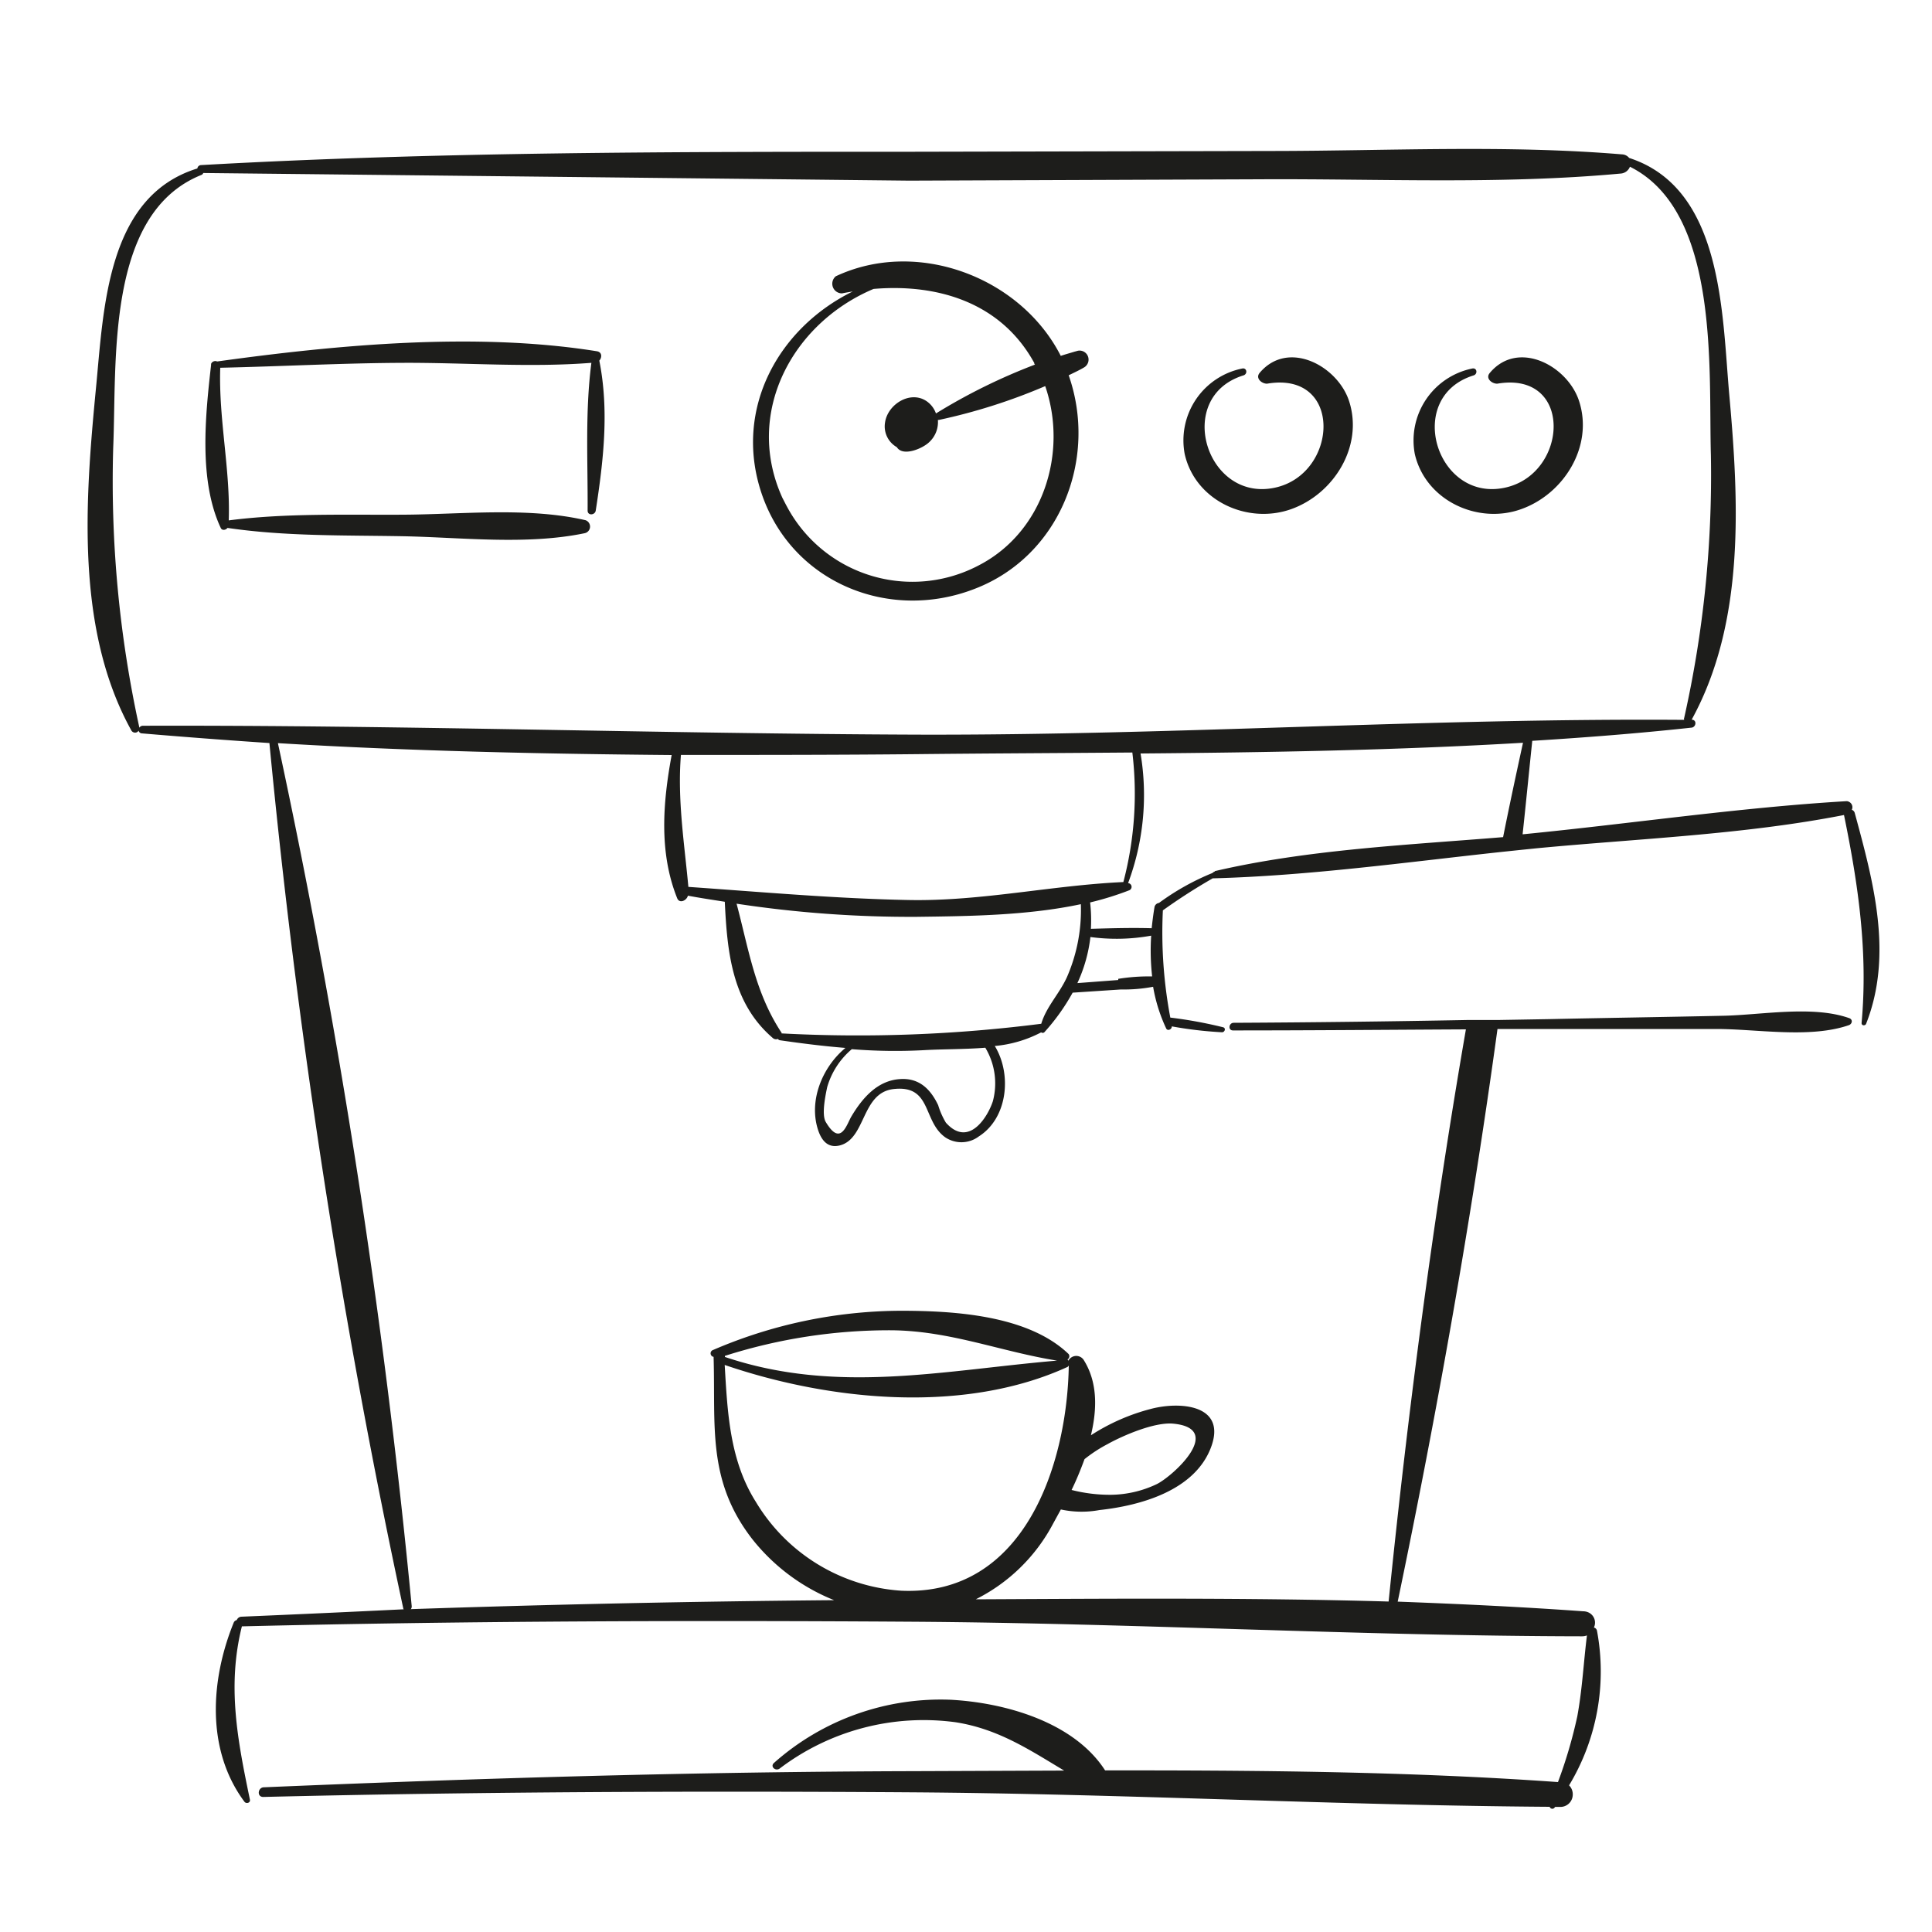 <svg xmlns="http://www.w3.org/2000/svg" width="200" height="200" viewBox="0 0 200 200"><path d="M94.76,43.36c-1,.07-.16,1.22.31,1.64a2,2,0,0,0,.42-.44.83.83,0,0,0-.35-1.11A.85.85,0,0,0,94.76,43.36Z" fill="#1d1d1b"/><path d="M61.78,36.36c-12.49-2-26.79-.68-39.3,1.06a.47.47,0,0,0-.63.25l0,.12c-.59,5.22-1.3,11.93,1,16.86.13.29.51.24.7,0,6,.88,12.06.75,18.1.86s12.83.94,18.86-.31a.7.7,0,0,0,.1-1.35c-5.95-1.37-12.69-.61-18.77-.57s-12.2-.18-18.16.59c.18-5.23-1.06-10.5-.88-15.8,6.37-.14,12.71-.49,19.08-.51s13,.5,19.34,0c-.66,5.08-.36,10.18-.39,15.3,0,.54.76.48.84,0,.8-5.18,1.4-10.35.37-15.53C62.29,37.07,62.39,36.46,61.78,36.36Z" fill="#1d1d1b"/><path d="M110.63,38.85c.53-.26,1.11-.53,1.55-.79a.94.94,0,0,0,.4-1.27.93.93,0,0,0-1-.48l-.36.1c-.46.14-.94.27-1.41.43-4.15-8.15-14.86-12.2-23.29-8.24a1,1,0,0,0,.65,1.77c.38-.08.77-.14,1.11-.2C80.61,33.94,76,42.24,78.76,50.84c3,9.35,13.13,13.61,22.13,10.12C109.72,57.58,113.67,47.51,110.63,38.85Zm.65-.8M81,51.55c-4-8.77,1-18.09,9.43-21.64,6.58-.56,13.19,1.37,16.64,7.67a.15.15,0,0,0,.08.16A60.54,60.54,0,0,0,96.89,42.8h0a2.58,2.58,0,0,0-1-1.29c-1.68-1.11-4,.35-4.27,2.22a2.47,2.47,0,0,0,1.22,2.56c.61,1,2.62.17,3.33-.5a2.82,2.82,0,0,0,.92-2.32h.11a59.7,59.7,0,0,0,11-3.5c2.36,6.84-.17,15.06-6.83,18.53a14.72,14.72,0,0,1-19.91-6.07C81.3,52.14,81.16,51.85,81,51.55Z" fill="#1d1d1b"/><path d="M133.65,52.71c4.43-1.57,7.53-6.53,6-11.21-1.21-3.66-6.34-6.38-9.26-2.89-.45.55.22,1.11.77,1.11,7.93-1.36,7.4,9.38.79,10.77-7.1,1.5-10.43-9.4-3.23-11.63.47-.15.35-.82-.13-.71A7.59,7.59,0,0,0,122.64,47C123.73,51.84,129.13,54.31,133.65,52.71Z" fill="#1d1d1b"/><path d="M157.46,52.71c4.44-1.57,7.53-6.53,6-11.21-1.2-3.66-6.33-6.38-9.24-2.89-.47.55.2,1.11.77,1.11,7.93-1.36,7.39,9.38.77,10.77-7.09,1.5-10.41-9.4-3.21-11.63.45-.15.35-.82-.15-.71A7.6,7.6,0,0,0,146.46,47C147.58,51.84,153,54.31,157.46,52.71Z" fill="#1d1d1b"/><path d="M192,84.15a.48.48,0,0,0-.3-.32.62.62,0,0,0-.3-.83.52.52,0,0,0-.3-.06c-11.09.66-22.3,2.33-33.4,3.42h-.08c.35-3.23.66-6.45,1-9.67,5.49-.34,11-.77,16.43-1.36.53,0,.66-.82.07-.83h0c5.55-10.11,4.89-22.59,3.89-33.68-.75-8.4-.65-21.32-10.36-24.47a1,1,0,0,0-.75-.37c-12-1-24.17-.36-36.17-.35l-37.31.08c-24.54,0-49.11,0-73.62,1.38a.4.4,0,0,0-.37.35C11,20.34,10.73,32.08,9.93,40.23,8.82,51.74,7.79,65.15,13.61,75.64a.45.45,0,0,0,.6.14.62.62,0,0,0,.14-.14.36.36,0,0,0,.35.28q6.59.56,13.19,1a780.38,780.38,0,0,0,13.85,89.55.35.35,0,0,0,.26.29h.29a.48.48,0,0,0,.33-.49A780,780,0,0,0,28.77,76.93c13.56.82,27.16,1.11,40.76,1.23-.91,4.91-1.33,10.08.57,14.82.24.61,1,.23,1.11-.26,1.27.24,2.56.43,3.82.63.25,5.24.75,10.51,5,14.13a.51.51,0,0,0,.5.07.3.3,0,0,0,.23.14c2.21.32,4.5.61,6.76.79-2.42,2-3.87,5.55-2.79,8.62.36,1,1,1.78,2.22,1.47,2.71-.71,2.21-5.44,5.54-5.83,4-.46,3,3.33,5.37,5a3,3,0,0,0,3.47-.1c3-1.91,3.43-6.45,1.65-9.36a12.8,12.8,0,0,0,4.8-1.41.27.27,0,0,0,.32,0,21.67,21.67,0,0,0,2.94-4.11l5-.33a16.17,16.17,0,0,0,3.33-.28,16.74,16.74,0,0,0,1.35,4.31c.14.31.61.1.58-.21a41.2,41.2,0,0,0,5.2.61c.3,0,.43-.44.11-.52a45.89,45.89,0,0,0-5.46-1,47.49,47.49,0,0,1-.77-11.1,59.71,59.71,0,0,1,5.17-3.32h.18c9.79-.27,19.75-1.65,29.53-2.71l2.09-.22,1.76-.18c10.51-1,21.41-1.41,31.78-3.44h0c1.48,7.21,2.49,14.18,1.82,21.54,0,.29.39.29.47.07C196,98.81,193.93,91.25,192,84.15ZM94.11,18.7l36.27-.14c12.39-.07,25,.55,37.35-.59a1.11,1.11,0,0,0,1-.71c9.34,4.65,8.13,21.08,8.38,29.83a114.72,114.72,0,0,1-2.76,27.21.28.28,0,0,0,0,.22c-26.44-.2-52.9,1.61-79.35,1.53-26.71-.1-53.48-1-80.21-.92a.41.41,0,0,0-.36.2,119.08,119.08,0,0,1-2.71-29c.38-8.95-.79-24.27,9.15-28.23a.32.32,0,0,0,.17-.19M70.49,78.15c8.1,0,16.2,0,24.31-.08,7.45-.08,14.93-.11,22.42-.17h0a35.87,35.87,0,0,1-.93,13.41c-7.45.34-14.7,2-22.19,1.86s-15.25-.83-22.84-1.36C70.85,87.33,70.11,82.76,70.49,78.15ZM102.78,114c-.52,1.6-2.49,4.86-4.86,2.22a7.92,7.92,0,0,1-.8-1.81c-.81-1.7-2-2.86-4-2.7-2.33.17-3.88,2-5,3.89-.49.85-1.11,3.14-2.64.54-.46-.78,0-2.88.15-3.6a8.07,8.07,0,0,1,2.55-3.93,55.33,55.33,0,0,0,7.51.1c1.92-.11,4.14-.08,6.31-.25A7.17,7.17,0,0,1,102.78,114Zm-21.86-7h0v-.07c-2.76-4.16-3.42-8.7-4.67-13.38a119.91,119.91,0,0,0,18.64,1.36c5.41-.07,11.45-.13,17-1.31a17.35,17.35,0,0,1-1.44,7.55c-.79,1.74-2.13,3.05-2.66,4.83h0a149.55,149.55,0,0,1-26.84,1Zm34.84-5.55-4.23.32A15.57,15.57,0,0,0,112.88,97a20.11,20.11,0,0,0,6.29-.14,23.79,23.79,0,0,0,.1,4.22,19.68,19.68,0,0,0-3.51.25Zm10-11.23a.47.47,0,0,0-.24.15,25.52,25.52,0,0,0-5.54,3.1.55.55,0,0,0-.46.4c-.13.75-.22,1.49-.3,2.22-2.09-.06-4.19,0-6.29.06a16.58,16.58,0,0,0-.08-2.73,31,31,0,0,0,4.08-1.27.39.39,0,0,0,.17-.52.4.4,0,0,0-.32-.21h0A26.08,26.08,0,0,0,118.07,78c13.2-.11,26.43-.33,39.59-1.11-.71,3.25-1.41,6.51-2.06,9.77-9.85.81-20.25,1.28-29.85,3.52Z" fill="#1d1d1b"/><path d="M25,167.36a.54.54,0,0,0-.49.35.44.44,0,0,0-.32.27c-2.4,5.91-2.88,13.16,1.11,18.53.18.25.65.13.57-.22-1.27-6.1-2.38-11.74-.83-17.93,23.05-.56,46.26-.63,69.32-.48s46.29,1.47,69.41,1.51a1.44,1.44,0,0,0,.51-.09c-.35,2.79-.48,5.55-1,8.38a49,49,0,0,1-2,6.8c-15.53-1.11-31.23-1.22-46.88-1.21-3.22-5-10.33-7-15.94-7.31a26,26,0,0,0-18.33,6.53c-.44.38.15.9.58.59a24.66,24.66,0,0,1,18.24-4.79c4.43.7,7.68,2.89,11.21,5l-15.64.06c-22.46.06-44.76.72-67.2,1.67-.63,0-.76,1-.07,1,22.31-.54,44.78-.63,67.1-.48,22,.15,44,1.35,66.07,1.5a.29.29,0,0,0,.36.19.28.28,0,0,0,.15-.11l.06-.07h.46a1.28,1.28,0,0,0,1.36-1.23,1.3,1.3,0,0,0-.38-1,22.83,22.83,0,0,0,2.89-16,.43.43,0,0,0-.32-.34,1.16,1.16,0,0,0-.56-1.56,1.3,1.3,0,0,0-.55-.12c-6.37-.46-12.79-.76-19.2-1,4.06-19.51,7.6-39.38,10.33-59.28h22.63c4.25,0,9.67,1,13.73-.39.37-.12.47-.62,0-.75-3.76-1.31-9-.32-12.94-.23-6,.13-12.08.22-18.12.35l-5.22.09h-3.18q-12.1.23-24.21.29c-.51,0-.61.79-.07.79,8,0,16.08-.07,24.11-.11-3.4,19.66-6,39.53-8,59.23-14.25-.41-28.55-.3-42.74-.23a18.31,18.31,0,0,0,8-7.82l.81-1.48a10.16,10.16,0,0,0,4,.06c4.23-.46,9.83-2,11.53-6.46s-3.21-4.82-6.25-4a21.16,21.16,0,0,0-6.17,2.72c.67-2.79.68-5.55-.76-7.82a.92.92,0,0,0-1.28-.23.89.89,0,0,0-.3.34.29.29,0,0,0-.08-.14.39.39,0,0,0,.14-.52.27.27,0,0,0-.07-.08c-4.21-4-11.86-4.44-17.35-4.44a49.51,49.51,0,0,0-19.46,4.08.36.36,0,0,0-.17.49.35.35,0,0,0,.27.2c.22,7.14-.71,12.78,4,18.86a20.52,20.52,0,0,0,8.48,6.33q-22.18.19-44.19.94h-.29Q33.52,167,25,167.36Zm89.73-17.91c1.63-.89,4.74-2.22,6.66-2.08,5.43.48.11,5.38-1.63,6.26a11.3,11.3,0,0,1-4.75,1.11,16,16,0,0,1-4.08-.5c.49-1,.94-2.1,1.34-3.19A14.61,14.61,0,0,1,114.74,149.45ZM92.32,137.71c6.08.06,11.32,2.22,17.11,3.14-11.75,1-22.82,3.52-34.39-.38h0v-.11A56,56,0,0,1,92.32,137.71ZM78.25,155.48c-2.72-4.3-2.94-9.26-3.23-14.18,10.87,3.72,24.78,5.11,35.5.2l.12-.13c-.17,10.26-4.61,23.87-17.34,23.3A19,19,0,0,1,78.25,155.48Z" fill="#1d1d1b"/></svg>
